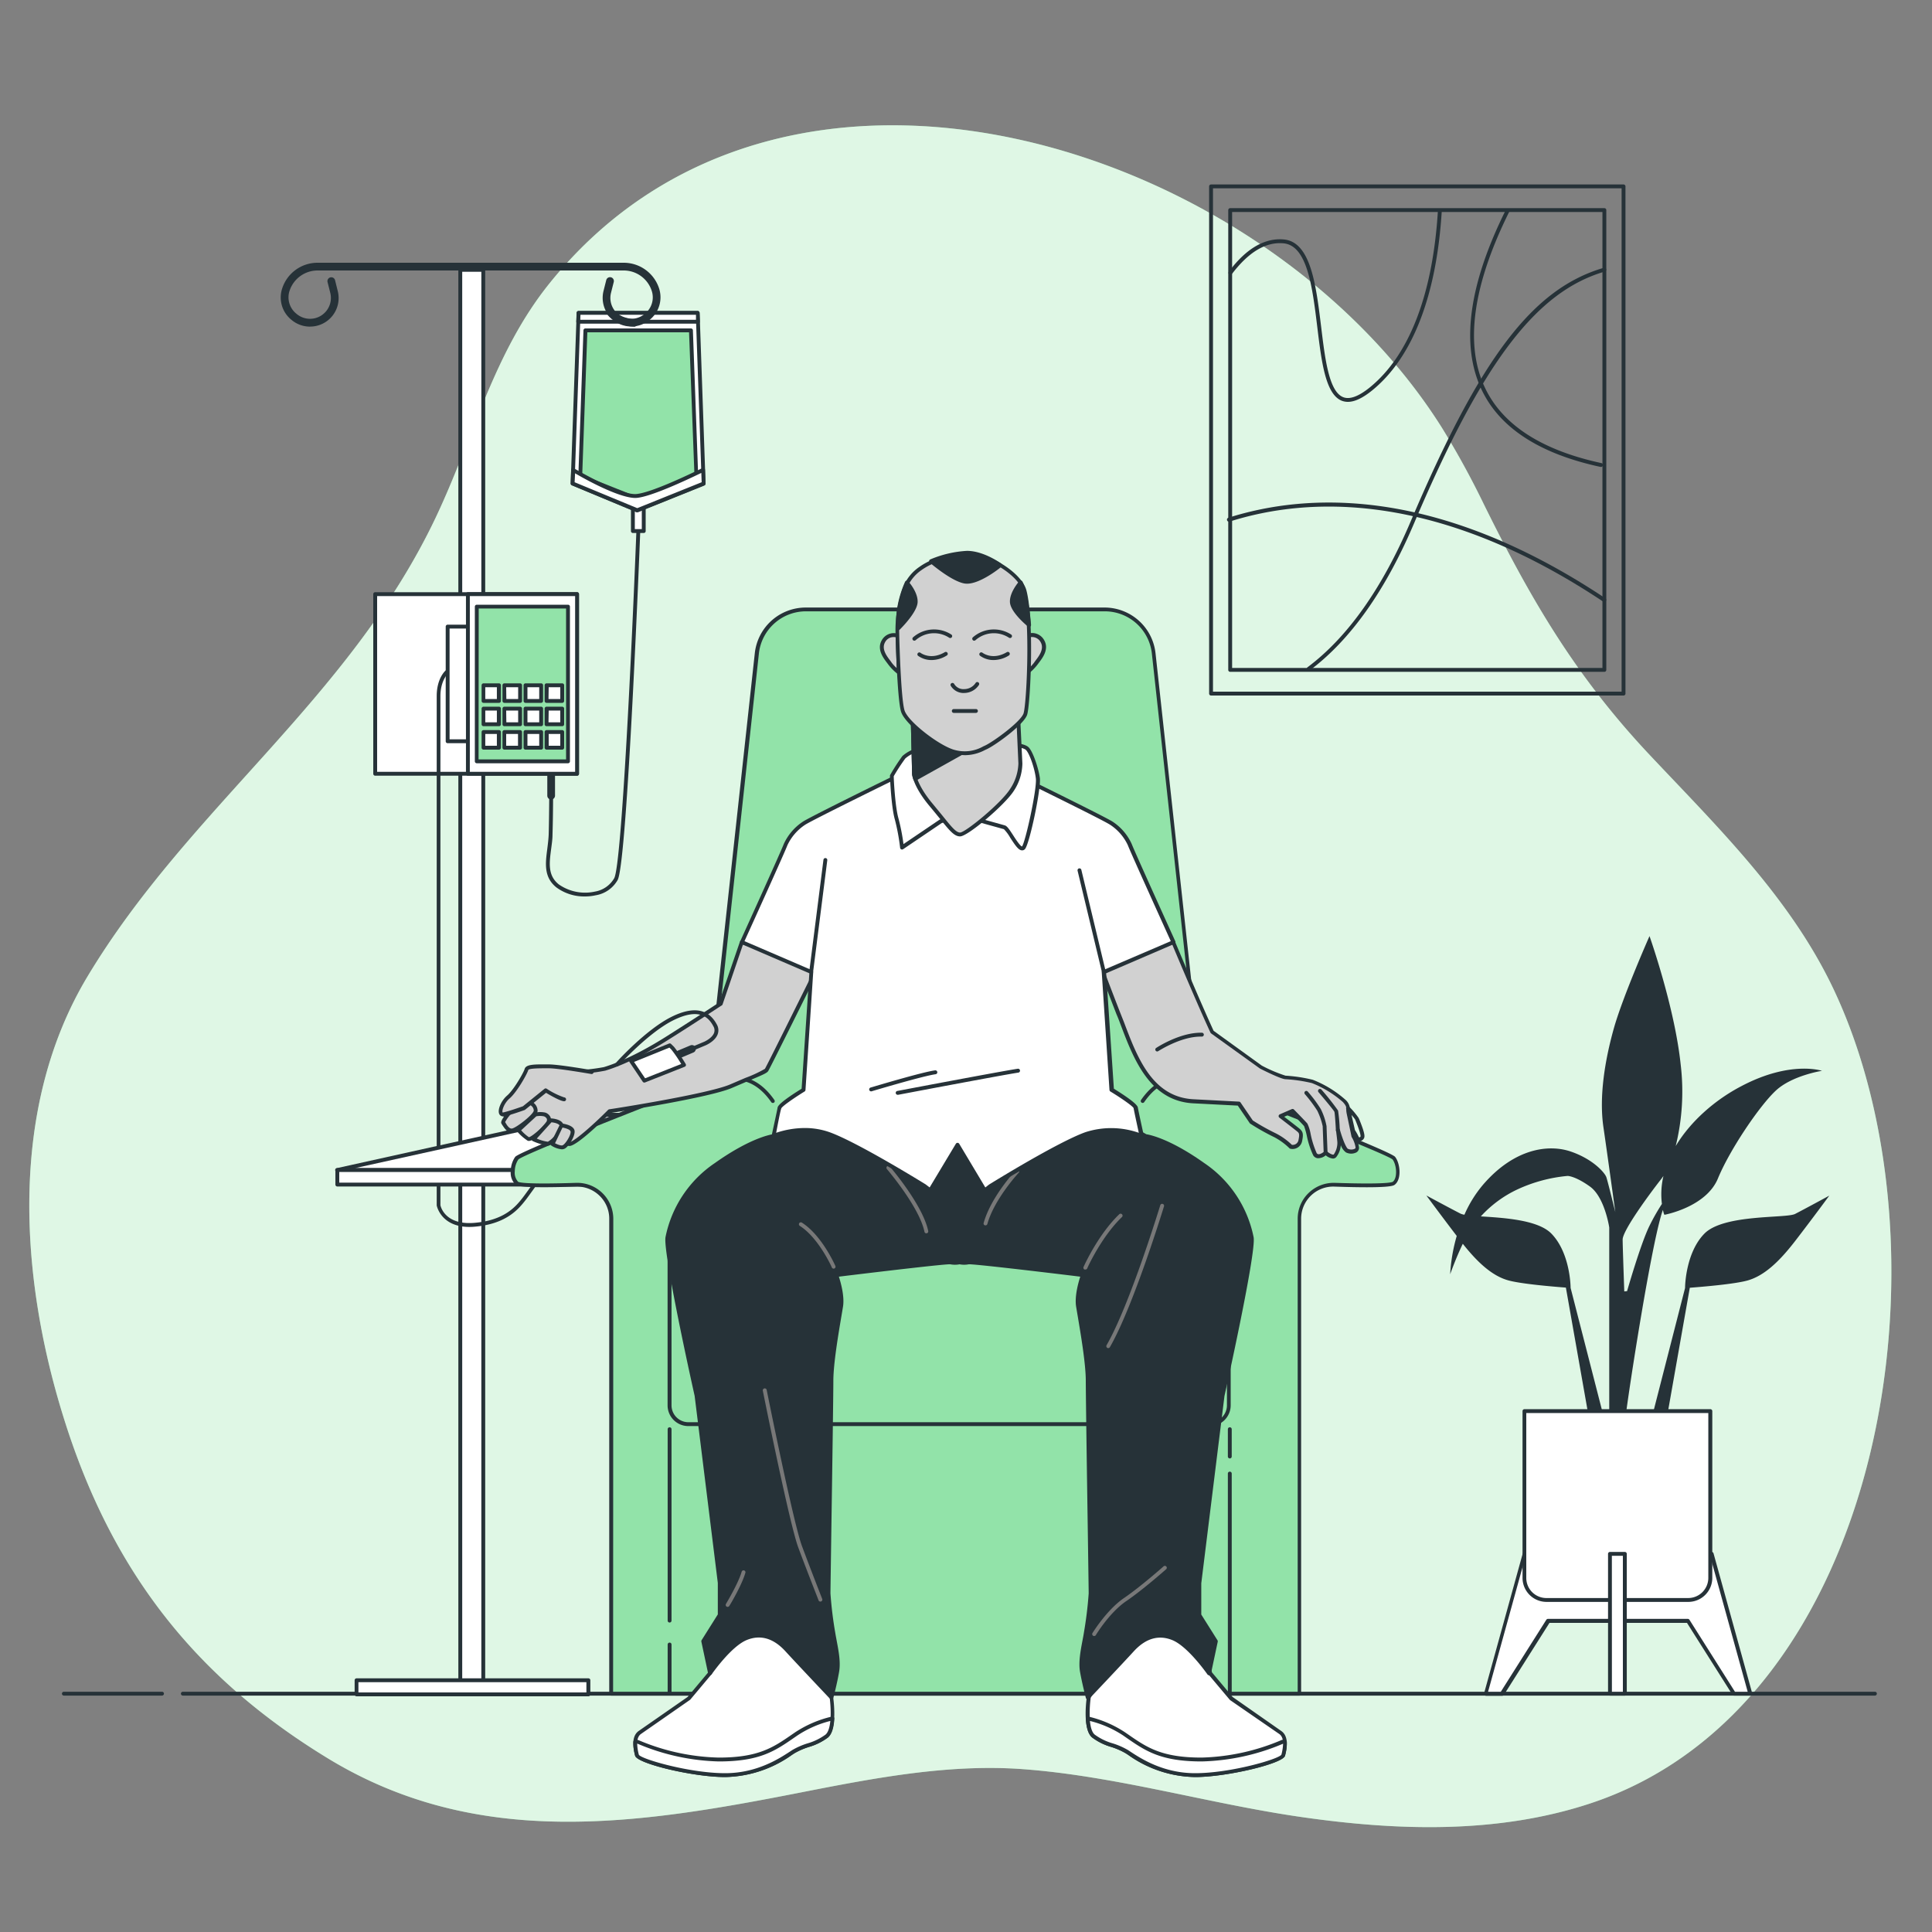 <svg xmlns="http://www.w3.org/2000/svg" viewBox="0 0 500 500"><rect x="0" y="0" width="500" height="500" fill="#808080" stroke="none"/><g id="freepik--background-simple--inject-34"><path d="M384,130.47a222.64,222.64,0,0,0-10.85-19.79C327,37.35,203.49-2.57,142.3,73.22c-14.59,18.07-19.67,39.9-29.49,60.62-22.32,47.12-64,75.29-90.19,118.92C2.34,286.58,5,329.93,16.35,366.49,28.64,406.22,50.27,434,84.87,455.07c38.79,23.64,80.27,17.08,122.2,8.85,18.86-3.7,38.3-7.48,57.57-6.07,24.14,1.77,48,8.9,71.92,12.36,24.9,3.6,50.74,4.45,74.74-3.4,76.82-25.13,95-142.9,63.43-210.37-11.18-23.88-30.14-42.3-47.74-61C408,175.27,396.35,155.52,384,130.47Z" style="fill:#92E3A9"></path><path d="M384,130.47a222.64,222.64,0,0,0-10.85-19.79C327,37.35,203.49-2.57,142.3,73.22c-14.59,18.07-19.67,39.9-29.49,60.62-22.32,47.12-64,75.29-90.19,118.92C2.34,286.58,5,329.93,16.35,366.49,28.64,406.22,50.27,434,84.87,455.07c38.79,23.64,80.27,17.08,122.2,8.85,18.86-3.7,38.3-7.48,57.57-6.07,24.14,1.77,48,8.9,71.92,12.36,24.9,3.6,50.74,4.45,74.74-3.4,76.82-25.13,95-142.9,63.43-210.37-11.18-23.88-30.14-42.3-47.74-61C408,175.27,396.35,155.52,384,130.47Z" style="fill:#fff;opacity:0.7"></path></g><g id="freepik--Floor--inject-34"><path d="M485.23,438.82H47.32a.5.5,0,0,1-.5-.5.5.5,0,0,1,.5-.5H485.23a.5.5,0,0,1,.5.5A.51.51,0,0,1,485.23,438.82Z" style="fill:#263238"></path><path d="M41.93,438.82H16.53a.51.51,0,0,1-.5-.5.5.5,0,0,1,.5-.5h25.4a.5.5,0,0,1,.5.5A.51.51,0,0,1,41.93,438.82Z" style="fill:#263238"></path></g><g id="freepik--Plant--inject-34"><path d="M473.42,309.43s-4.61,6.27-8.85,11.76-8.08,9-12.31,10.2c-3.41.95-11.79,1.64-14.94,1.88l-5.84,33.07h-3.85l8.46-33c0-.68.21-9.18,5-14.07,5-5.1,21.16-3.92,23.47-5.1S473.42,309.43,473.42,309.43Zm-43.06,3.69c-2.91,8-9.07,48.24-9.66,53.61l-4.23-.78V317.66s-1.16-7.84-5-10.59-5.77-2.74-5.77-2.74a39.24,39.24,0,0,0-13.08,3.53,30,30,0,0,0-9.38,6.94c5.86.37,14.74.88,18.23,4.43,4.8,4.89,5,13.39,5,14.07l8.47,33h-3.85l-5.84-33.07c-3.15-.24-11.54-.93-14.94-1.88-4-1.12-7.73-4.39-11.74-9.46-1.86,3.86-3.27,7.89-3.27,7.89a44.43,44.43,0,0,1,1.7-9.92c-3.93-5.14-7.86-10.47-7.86-10.47s6.54,3.53,8.85,4.7a3.94,3.94,0,0,0,1,.28,31.42,31.42,0,0,1,4.79-7.73c8.09-9.42,16.94-10.59,22.71-8.63s8.85,5.49,9.24,6.67,2.31,9,2.31,9-1.93-14.12-3.08-22,.38-17.26,2.69-25.5,9.24-23.92,9.24-23.92,6.54,18.43,8.08,33.34a59,59,0,0,1-1.3,21c3.84-6.42,10.23-12,17.08-15.55,12.7-6.67,20.78-3.92,20.78-3.92s-7.7,1.18-11.93,5.1-11.93,15.3-15,22.75-13.85,9.41-13.85,9.41C430.57,314.06,430.46,313.59,430.36,313.12Zm-.26-1.54a20.52,20.52,0,0,1,.4-7.25c-.19.28-.38.54-.56.78-3.08,3.92-10,13.34-10,15.69,0,1.25.22,7.66.42,13.42l.73-.08s3.47-12.16,5.78-16.87A54.21,54.21,0,0,1,430.1,311.58Z" style="fill:#263238"></path><polygon points="443.02 402.14 418.77 400.99 394.53 402.14 384.52 438.31 388.76 438.31 400.69 419.46 418.77 419.46 436.86 419.46 448.79 438.31 453.03 438.31 443.02 402.14" style="fill:#fff"></polygon><path d="M453,438.82h-4.24a.49.49,0,0,1-.42-.24L436.59,420H401l-11.78,18.62a.49.49,0,0,1-.42.24h-4.24a.51.51,0,0,1-.48-.64l10-36.17a.5.5,0,0,1,.46-.37l24.24-1.15L443,401.64a.49.49,0,0,1,.46.37l10,36.17a.51.51,0,0,1-.48.64Zm-4-1h3.3l-9.74-35.2-23.88-1.14-23.83,1.14-9.74,35.2h3.3l11.78-18.63a.54.54,0,0,1,.43-.23h36.17a.52.52,0,0,1,.43.23Z" style="fill:#263238"></path><path d="M394.53,365.19h48.11a0,0,0,0,1,0,0v43.18a5.7,5.7,0,0,1-5.7,5.7H400.23a5.7,5.7,0,0,1-5.7-5.7V365.19A0,0,0,0,1,394.53,365.19Z" style="fill:#fff"></path><path d="M436.94,414.57H400.23a6.21,6.21,0,0,1-6.2-6.2V365.19a.5.5,0,0,1,.5-.5h48.11a.51.51,0,0,1,.5.5v43.18A6.21,6.21,0,0,1,436.94,414.57ZM395,365.69v42.68a5.2,5.2,0,0,0,5.2,5.2h36.71a5.21,5.21,0,0,0,5.2-5.2V365.69Z" style="fill:#263238"></path><rect x="416.66" y="402.14" width="3.85" height="36.18" style="fill:#fff"></rect><path d="M420.51,438.82h-3.85a.5.5,0,0,1-.5-.5V402.14a.5.5,0,0,1,.5-.5h3.85a.5.5,0,0,1,.5.5v36.18A.51.51,0,0,1,420.51,438.82Zm-3.35-1H420V402.64h-2.85Z" style="fill:#263238"></path></g><g id="freepik--Picture--inject-34"><path d="M420.17,180H313.42a.5.5,0,0,1-.5-.5V48.24a.5.5,0,0,1,.5-.5H420.17a.5.5,0,0,1,.5.5V179.45A.5.5,0,0,1,420.17,180Zm-106.25-1H419.67V48.74H313.92Z" style="fill:#263238"></path><path d="M415.21,173.87H318.37a.5.5,0,0,1-.5-.5v-119a.5.5,0,0,1,.5-.5h96.84a.5.5,0,0,1,.5.5v119A.5.5,0,0,1,415.21,173.87Zm-96.34-1h95.84v-118H318.87Z" style="fill:#263238"></path><path d="M338.68,173.59a.5.5,0,0,1-.3-.9c10.37-7.75,19.34-20.43,26.67-37.67,18.07-42.53,31.62-60.34,50-65.71a.49.49,0,0,1,.62.34.5.5,0,0,1-.33.62c-17.83,5.2-31.67,23.47-49.37,65.14-7.4,17.41-16.48,30.22-27,38.08A.47.47,0,0,1,338.68,173.59Z" style="fill:#263238"></path><path d="M348.84,104a4.4,4.4,0,0,1-1.62-.3c-4.19-1.7-5.22-10.11-6.3-19-1.27-10.41-2.58-21.18-8.77-21.73-4.59-.41-9,2.26-13.32,7.93a.5.5,0,1,1-.8-.6c4.49-6,9.29-8.77,14.21-8.33,7,.63,8.35,11.8,9.67,22.6,1,8.23,2,16.74,5.69,18.21,1.69.68,4-.17,6.92-2.53,10.18-8.28,16.26-24,17.6-45.57a.51.51,0,0,1,.53-.47.5.5,0,0,1,.47.53c-1.36,21.82-7.57,37.83-18,46.29C352.69,103,350.61,104,348.84,104Z" style="fill:#263238"></path><path d="M415.19,155.79a.45.45,0,0,1-.27-.08c-43.23-28.77-76.45-27.15-96.71-20.72a.5.5,0,1,1-.3-1c20.47-6.49,54-8.15,97.56,20.85a.5.5,0,0,1,.14.69A.48.48,0,0,1,415.19,155.79Z" style="fill:#263238"></path><path d="M414.35,120.84h-.11c-15.66-3.36-26-10-30.74-19.86C378,89.52,380,73.87,389.64,54.46a.5.5,0,0,1,.9.44C381.08,74,379,89.38,384.4,100.54c4.6,9.52,14.71,16,30.05,19.31a.51.51,0,0,1,.39.59A.5.5,0,0,1,414.35,120.84Z" style="fill:#263238"></path></g><g id="freepik--Character--inject-34"><rect x="163.79" y="131.26" width="2.81" height="6.18" style="fill:#fff"></rect><path d="M166.6,137.94h-2.81a.5.5,0,0,1-.5-.5v-6.18a.5.5,0,0,1,.5-.5h2.81a.5.5,0,0,1,.5.5v6.18A.5.5,0,0,1,166.6,137.94Zm-2.31-1h1.81v-5.18h-1.81Z" style="fill:#263238"></path><polygon points="182.1 125.13 164.92 132.05 148.2 125.13 149.74 80.96 180.56 80.96 182.1 125.13" style="fill:#fff"></polygon><path d="M164.92,132.55a.43.43,0,0,1-.19,0L148,125.59a.5.5,0,0,1-.31-.48L149.24,81a.51.51,0,0,1,.5-.49h30.82a.51.51,0,0,1,.5.49l1.54,44.16a.51.51,0,0,1-.31.49l-17.18,6.91A.43.43,0,0,1,164.92,132.55Zm-16.21-7.75,16.21,6.71,16.67-6.71-1.51-43.34H150.22Z" style="fill:#263238"></path><polygon points="180.18 123.24 164.95 129.15 150.12 123.24 151.49 85.5 178.81 85.5 180.18 123.24" style="fill:#92E3A9"></polygon><path d="M165,129.65a.58.58,0,0,1-.19,0l-14.82-5.91a.5.5,0,0,1-.32-.49L151,85.48a.5.5,0,0,1,.5-.48h27.32a.5.5,0,0,1,.5.48l1.37,37.74a.5.5,0,0,1-.32.49l-15.23,5.91Zm-14.32-6.74L165,128.62l14.72-5.72L178.33,86H152Z" style="fill:#263238"></path><path d="M182.1,125.13,182,121.6c-3.9,1.9-13.43,6.4-17.19,6.75s-12.89-4.63-16.47-6.71l-.12,3.49,16.72,6.92Z" style="fill:#fff"></path><path d="M164.92,132.55a.43.43,0,0,1-.19,0L148,125.59a.5.5,0,0,1-.31-.48l.12-3.48a.49.49,0,0,1,.26-.42.48.48,0,0,1,.49,0c2.85,1.65,12.42,7,16.17,6.64s13.13-4.8,17-6.7a.5.5,0,0,1,.72.44l.12,3.52a.51.51,0,0,1-.31.49l-17.18,6.91A.43.43,0,0,1,164.92,132.55Zm-16.21-7.75,16.21,6.71,16.67-6.71-.09-2.41c-4.27,2.07-13,6.12-16.67,6.46s-12-4-16-6.36Z" style="fill:#263238"></path><polygon points="180.56 80.96 149.74 80.96 149.66 83.26 180.64 83.26 180.56 80.96" style="fill:#fff"></polygon><path d="M180.64,83.76h-31a.48.48,0,0,1-.36-.15.54.54,0,0,1-.14-.36l.08-2.3a.51.51,0,0,1,.5-.49h30.82a.51.51,0,0,1,.5.49l.08,2.3a.54.54,0,0,1-.14.36A.48.48,0,0,1,180.64,83.76Zm-30.46-1h29.94l0-1.3H150.22Z" style="fill:#263238"></path><path d="M164,84.53h-.05c-4.64-.25-6.59-2.92-6.67-3a1,1,0,1,1,1.62-1.17c.07.09,1.55,2,5.15,2.2a1,1,0,0,1,0,2Z" style="fill:#263238"></path><path d="M142.64,206.91h0a1,1,0,0,1-1-1c0-2.83,0-5,0-5a1,1,0,0,1,2,0s0,2.18,0,5A1,1,0,0,1,142.64,206.91Z" style="fill:#263238"></path><path d="M151.4,232a12.15,12.15,0,0,1-7.41-2.34c-3.31-2.65-2.84-6.24-2.35-10,.15-1.21.31-2.46.36-3.7.08-2.75.12-6.94.14-10a.5.5,0,1,1,1,0c0,3-.06,7.23-.15,10,0,1.29-.2,2.56-.36,3.8-.48,3.66-.89,6.83,2,9.13a11.88,11.88,0,0,0,9.35,1.85,7.11,7.11,0,0,0,5-3.5c1.91-3.83,4.57-60.27,5.71-89.58a.51.51,0,0,1,.52-.48.5.5,0,0,1,.48.52c-.14,3.46-3.33,85-5.82,90a8,8,0,0,1-5.71,4A13,13,0,0,1,151.4,232Z" style="fill:#263238"></path><rect x="119.12" y="69.84" width="5.96" height="368.47" style="fill:#fff"></rect><path d="M125.07,438.82h-5.95a.5.5,0,0,1-.5-.5V69.84a.5.5,0,0,1,.5-.5h5.95a.5.5,0,0,1,.5.5V438.32A.5.5,0,0,1,125.07,438.82Zm-5.45-1h4.95V70.34h-4.95Z" style="fill:#263238"></path><rect x="92.26" y="434.81" width="60.02" height="3.65" style="fill:#fff"></rect><path d="M152.28,439h-60a.5.5,0,0,1-.5-.5v-3.65a.5.5,0,0,1,.5-.5h60a.5.5,0,0,1,.5.5v3.65A.5.5,0,0,1,152.28,439Zm-59.52-1h59v-2.65h-59Z" style="fill:#263238"></path><path d="M80.24,84.53a7.41,7.41,0,0,1-4.62-1.6l-.16-.13A7.43,7.43,0,0,1,73,74.74,9.61,9.61,0,0,1,82.2,68h79.2a9.62,9.62,0,0,1,9.19,6.7,7.47,7.47,0,0,1-2.44,8.06l-.16.13a7.41,7.41,0,0,1-11.8-7.59l.71-2.82a1,1,0,0,1,1.21-.72,1,1,0,0,1,.73,1.21l-.71,2.81a5.4,5.4,0,0,0,8.61,5.54l.16-.13a5.41,5.41,0,0,0,1.78-5.88A7.63,7.63,0,0,0,161.4,70H82.2a7.64,7.64,0,0,0-7.28,5.31,5.43,5.43,0,0,0,1.78,5.88l.16.13a5.4,5.4,0,0,0,8.61-5.54L84.77,73a1,1,0,0,1,.72-1.21,1,1,0,0,1,1.22.72l.7,2.82a7.38,7.38,0,0,1-7.17,9.19Z" style="fill:#263238"></path><rect x="97.1" y="153.76" width="52.24" height="46.49" style="fill:#fff"></rect><path d="M149.34,200.75H97.1a.5.5,0,0,1-.5-.5V153.76a.5.5,0,0,1,.5-.5h52.24a.5.5,0,0,1,.5.5v46.49A.5.5,0,0,1,149.34,200.75Zm-51.74-1h51.24V154.26H97.6Z" style="fill:#263238"></path><rect x="115.85" y="162.16" width="28.25" height="29.68" style="fill:#fff"></rect><path d="M144.11,192.34H115.85a.5.5,0,0,1-.5-.5V162.16a.51.51,0,0,1,.5-.5h28.26a.51.51,0,0,1,.5.5v29.68A.5.5,0,0,1,144.11,192.34Zm-27.76-1h27.26V162.66H116.35Z" style="fill:#263238"></path><rect x="121.09" y="153.76" width="28.25" height="46.49" style="fill:#fff"></rect><path d="M149.34,200.75H121.09a.5.5,0,0,1-.5-.5V153.76a.5.5,0,0,1,.5-.5h28.25a.5.5,0,0,1,.5.5v46.49A.5.5,0,0,1,149.34,200.75Zm-27.75-1h27.25V154.26H121.59Z" style="fill:#263238"></path><rect x="123.39" y="156.98" width="23.65" height="40.05" style="fill:#92E3A9"></rect><path d="M147,197.53H123.39a.5.5,0,0,1-.5-.5V157a.5.5,0,0,1,.5-.5H147a.5.5,0,0,1,.5.5V197A.5.5,0,0,1,147,197.53Zm-23.15-1h22.65V157.48H123.89Z" style="fill:#263238"></path><rect x="125.09" y="177.35" width="4.05" height="4.05" style="fill:#fff"></rect><path d="M129.14,181.9h-4a.51.51,0,0,1-.5-.5v-4.05a.5.5,0,0,1,.5-.5h4a.5.5,0,0,1,.5.5v4.05A.5.5,0,0,1,129.14,181.9Zm-3.55-1h3v-3.05h-3Z" style="fill:#263238"></path><rect x="130.54" y="177.35" width="4.05" height="4.05" style="fill:#fff"></rect><path d="M134.6,181.9h-4.06a.51.51,0,0,1-.5-.5v-4.05a.5.5,0,0,1,.5-.5h4.06a.5.5,0,0,1,.5.5v4.05A.51.51,0,0,1,134.6,181.9Zm-3.56-1h3.06v-3.05H131Z" style="fill:#263238"></path><rect x="136" y="177.35" width="4.05" height="4.05" style="fill:#fff"></rect><path d="M140.05,181.9H136a.5.5,0,0,1-.5-.5v-4.05a.5.5,0,0,1,.5-.5h4.05a.5.5,0,0,1,.5.5v4.05A.51.51,0,0,1,140.05,181.9Zm-3.55-1h3.05v-3.05H136.5Z" style="fill:#263238"></path><rect x="141.45" y="177.35" width="4.05" height="4.05" style="fill:#fff"></rect><path d="M145.5,181.9h-4.05a.5.5,0,0,1-.5-.5v-4.05a.5.5,0,0,1,.5-.5h4.05a.5.5,0,0,1,.5.5v4.05A.51.51,0,0,1,145.5,181.9Zm-3.55-1H145v-3.05H142Z" style="fill:#263238"></path><rect x="125.09" y="183.39" width="4.05" height="4.05" style="fill:#fff"></rect><path d="M129.14,187.94h-4a.5.5,0,0,1-.5-.5v-4.05a.51.51,0,0,1,.5-.5h4a.5.5,0,0,1,.5.5v4.05A.5.5,0,0,1,129.14,187.94Zm-3.55-1h3v-3.05h-3Z" style="fill:#263238"></path><rect x="130.54" y="183.39" width="4.05" height="4.05" style="fill:#fff"></rect><path d="M134.6,187.94h-4.06a.5.5,0,0,1-.5-.5v-4.05a.51.51,0,0,1,.5-.5h4.06a.51.51,0,0,1,.5.5v4.05A.5.5,0,0,1,134.6,187.94Zm-3.56-1h3.06v-3.05H131Z" style="fill:#263238"></path><rect x="136" y="183.39" width="4.05" height="4.05" style="fill:#fff"></rect><path d="M140.05,187.94H136a.5.5,0,0,1-.5-.5v-4.05a.5.5,0,0,1,.5-.5h4.05a.51.51,0,0,1,.5.5v4.05A.5.5,0,0,1,140.05,187.94Zm-3.55-1h3.05v-3.05H136.5Z" style="fill:#263238"></path><rect x="141.45" y="183.39" width="4.05" height="4.05" style="fill:#fff"></rect><path d="M145.5,187.94h-4.05a.5.5,0,0,1-.5-.5v-4.05a.5.5,0,0,1,.5-.5h4.05a.51.51,0,0,1,.5.5v4.05A.5.5,0,0,1,145.5,187.94Zm-3.55-1H145v-3.05H142Z" style="fill:#263238"></path><path d="M121.47,317.53c-7.4,0-8.44-5.51-8.45-5.57V180.15c0-4.62,2.22-6.55,2.31-6.63a.5.5,0,1,1,.65.76s-2,1.77-2,5.87V311.87c0,.13,1,5.2,8.68,4.61,8-.64,10.91-4.34,12.64-6.55s22.83-32,23-32.26a.49.49,0,0,1,.69-.12.5.5,0,0,1,.12.7c-.86,1.22-21.26,30-23.06,32.29s-4.93,6.26-13.36,6.94C122.32,317.51,121.89,317.53,121.47,317.53Z" style="fill:#263238"></path><rect x="125.09" y="189.44" width="4.05" height="4.05" style="fill:#fff"></rect><path d="M129.14,194h-4a.5.5,0,0,1-.5-.5v-4.05a.5.5,0,0,1,.5-.5h4a.5.5,0,0,1,.5.5v4.05A.5.5,0,0,1,129.14,194Zm-3.55-1h3v-3.05h-3Z" style="fill:#263238"></path><rect x="130.54" y="189.44" width="4.05" height="4.05" style="fill:#fff"></rect><path d="M134.6,194h-4.06a.5.5,0,0,1-.5-.5v-4.05a.5.5,0,0,1,.5-.5h4.06a.5.5,0,0,1,.5.5v4.05A.5.5,0,0,1,134.6,194ZM131,193h3.06v-3.05H131Z" style="fill:#263238"></path><rect x="136" y="189.44" width="4.05" height="4.05" style="fill:#fff"></rect><path d="M140.05,194H136a.5.5,0,0,1-.5-.5v-4.05a.5.5,0,0,1,.5-.5h4.05a.5.5,0,0,1,.5.5v4.05A.5.5,0,0,1,140.05,194Zm-3.55-1h3.05v-3.05H136.5Z" style="fill:#263238"></path><rect x="141.45" y="189.44" width="4.05" height="4.05" style="fill:#fff"></rect><path d="M145.5,194h-4.05a.5.5,0,0,1-.5-.5v-4.05a.5.5,0,0,1,.5-.5h4.05a.5.5,0,0,1,.5.5v4.05A.5.5,0,0,1,145.5,194ZM142,193H145v-3.05H142Z" style="fill:#263238"></path><polygon points="87.3 302.81 151.94 288.53 173.74 288.53 152.19 302.81 87.3 302.81" style="fill:#fff"></polygon><path d="M152.19,303.31H87.3a.5.5,0,0,1-.11-1L151.83,288h21.91a.48.48,0,0,1,.47.35.49.49,0,0,1-.2.57l-21.54,14.28A.57.57,0,0,1,152.19,303.31Zm-60.31-1H152l20-13.28H152Z" style="fill:#263238"></path><rect x="87.3" y="302.81" width="64.89" height="3.76" style="fill:#fff"></rect><path d="M152.19,307.07H87.3a.51.51,0,0,1-.5-.5v-3.76a.5.5,0,0,1,.5-.5h64.89a.5.5,0,0,1,.5.5v3.76A.5.5,0,0,1,152.19,307.07Zm-64.39-1h63.89v-2.76H87.8Z" style="fill:#263238"></path><path d="M360.77,299.74c-1.23-1.55-50.11-20.42-50.11-20.42L298.61,169.15a12.79,12.79,0,0,0-12.71-11.39H208.6a12.79,12.79,0,0,0-12.71,11.39l-12,110.17S135,298.19,133.73,299.74s-1.55,5.26,0,6.49c.88.71,8.75.61,15.33.39a8.82,8.82,0,0,1,9.11,8.81V438.32H336.34V315.43a8.81,8.81,0,0,1,9.1-8.81c6.58.22,14.45.32,15.33-.39C362.32,305,362,301.28,360.77,299.74Z" style="fill:#92E3A9"></path><path d="M336.34,438.82H158.17a.5.5,0,0,1-.5-.5V315.43a8.22,8.22,0,0,0-2.54-6,8.32,8.32,0,0,0-6.06-2.34c-14.44.48-15.32-.23-15.65-.5a4.27,4.27,0,0,1-1.23-3.53,6.45,6.45,0,0,1,1.15-3.67c1.24-1.55,41.24-17.06,50-20.45l12-109.87a13.26,13.26,0,0,1,13.2-11.84h77.3a13.27,13.27,0,0,1,13.21,11.84l12,109.87c8.8,3.39,48.79,18.9,50,20.45h0c1.31,1.64,1.76,5.74-.07,7.2-.34.27-1.22,1-15.66.5a8.32,8.32,0,0,0-8.59,8.31V438.32A.51.51,0,0,1,336.34,438.82Zm-177.67-1H335.84V315.43a9.23,9.23,0,0,1,2.83-6.69,9.35,9.35,0,0,1,6.79-2.62c12.91.43,14.75-.11,15-.28,1.26-1,1-4.39-.07-5.78-1.39-1.27-30.59-12.81-49.91-20.27a.51.51,0,0,1-.31-.41L298.11,169.21a12.26,12.26,0,0,0-12.21-11H208.6a12.26,12.26,0,0,0-12.21,11l-12,110.17a.52.52,0,0,1-.32.41c-19.35,7.47-48.6,19-49.92,20.28a5.6,5.6,0,0,0-.92,3.05,3.44,3.44,0,0,0,.86,2.72c.25.17,2.09.71,15,.28a9.33,9.33,0,0,1,9.63,9.31Z" style="fill:#263238"></path><path d="M200,285.44a.49.49,0,0,1-.41-.22c-4.45-6.43-9.25-5.59-9.45-5.56a.49.49,0,0,1-.59-.39.51.51,0,0,1,.39-.59c.23,0,5.62-1,10.47,6a.49.49,0,0,1-.12.69A.52.52,0,0,1,200,285.44Z" style="fill:#263238"></path><path d="M295.72,285.44a.51.51,0,0,1-.28-.09.5.5,0,0,1-.13-.69c4.85-7,10.25-6,10.48-6a.51.51,0,0,1,.39.59.5.5,0,0,1-.59.39c-.21,0-5-.87-9.45,5.56A.5.5,0,0,1,295.72,285.44Z" style="fill:#263238"></path><path d="M173.29,326.36H318a0,0,0,0,1,0,0v37.34a4.87,4.87,0,0,1-4.87,4.87h-135a4.87,4.87,0,0,1-4.87-4.87V326.36A0,0,0,0,1,173.29,326.36Z" style="fill:#92E3A9"></path><path d="M313.14,369.07h-135a5.37,5.37,0,0,1-5.37-5.36V326.36a.51.51,0,0,1,.5-.5H318a.5.5,0,0,1,.5.5v37.35A5.37,5.37,0,0,1,313.14,369.07ZM173.79,326.86v36.85a4.37,4.37,0,0,0,4.37,4.36h135a4.37,4.37,0,0,0,4.37-4.36V326.86Z" style="fill:#263238"></path><path d="M173.29,438.55a.51.51,0,0,1-.5-.5V425.6a.51.51,0,0,1,.5-.5.5.5,0,0,1,.5.5v12.45A.5.5,0,0,1,173.29,438.55Z" style="fill:#263238"></path><path d="M173.29,419.91a.5.5,0,0,1-.5-.5V369.88a.51.51,0,0,1,.5-.5.5.5,0,0,1,.5.5v49.53A.5.5,0,0,1,173.29,419.91Z" style="fill:#263238"></path><path d="M318.27,438.55a.5.5,0,0,1-.5-.5V381.36a.5.5,0,0,1,1,0v56.69A.5.5,0,0,1,318.27,438.55Z" style="fill:#263238"></path><path d="M318.27,377.44a.5.5,0,0,1-.5-.5v-7.06a.5.5,0,0,1,1,0v7.06A.5.5,0,0,1,318.27,377.44Z" style="fill:#263238"></path><path d="M192,243.83l-5.49,15.95s-6.74,4.45-14,9-12.82,6.88-16.05,7.83-12.42.81-14,1.35-12.68,9.31-11.87,10.38,15,7.7,16.87,7.7,10.39-8.5,10.39-8.5,25.5-3.92,31.43-6.48,8.77-3.64,9.18-4.18,13.35-26.72,13.35-26.72Z" style="fill:#d1d1d1"></path><path d="M147.37,296.58c-1.91,0-16.27-6.57-17.27-7.9a.81.81,0,0,1-.09-.74c.67-2.14,10.65-9.9,12.21-10.42a31.7,31.7,0,0,1,5.4-.49,51.45,51.45,0,0,0,8.65-.86c2-.59,7.59-2.52,15.93-7.77,6.62-4.17,12.86-8.28,13.88-8.94l5.43-15.8a.5.5,0,0,1,.62-.31l19.75,6.38a.48.48,0,0,1,.31.28.49.49,0,0,1,0,.41c-2.16,4.38-13,26.25-13.4,26.8s-1.52,1-5.47,2.67l-3.91,1.67c-5.74,2.48-29,6.12-31.4,6.48C156.31,289.72,149.31,296.58,147.37,296.58ZM131,288.16c1.36,1.12,14.59,7.42,16.39,7.42,1,0,5.93-4.25,10-8.36a.57.57,0,0,1,.28-.14c.25,0,25.5-3.93,31.31-6.44l3.92-1.68a31.75,31.75,0,0,0,5.06-2.35c.43-.67,9.33-18.59,13.05-26.11l-18.73-6.05L187,259.94a.52.52,0,0,1-.2.26c-.07,0-6.83,4.51-14,9-8.14,5.13-13.64,7.14-16.18,7.89a49.74,49.74,0,0,1-8.88.9,36.05,36.05,0,0,0-5.14.44C140.86,279,131.57,286.6,131,288.16Zm55.51-28.38h0Z" style="fill:#263238"></path><path d="M159.71,275.93a.55.55,0,0,1-.34-.13.5.5,0,0,1,0-.71c.31-.35,7.77-8.61,14.37-11.91,5.63-2.81,9.59-2.16,11.77,1.95a3,3,0,0,1,.23,2.52c-.66,1.83-3,2.82-3.08,2.86l-3.36,1.41a.51.51,0,0,1-.66-.26.52.52,0,0,1,.27-.66l3.36-1.41s2-.87,2.53-2.28a2,2,0,0,0-.18-1.71c-1.21-2.29-3.61-4.93-10.43-1.52-6.43,3.21-14,11.6-14.08,11.68A.51.51,0,0,1,159.71,275.93Z" style="fill:#263238"></path><path d="M175.84,273.82a1,1,0,0,1-.39-1.92l3.24-1.36a1,1,0,0,1,1.31.54,1,1,0,0,1-.54,1.3l-3.23,1.37A1.07,1.07,0,0,1,175.84,273.82Z" style="fill:#263238"></path><path d="M163.33,274.59l3.43,5.08L177,275.61a43.43,43.43,0,0,0-2.92-4.32l-.76-.76Z" style="fill:#fff"></path><path d="M166.76,280.17a.52.52,0,0,1-.42-.22l-3.42-5.08a.48.48,0,0,1-.07-.42.51.51,0,0,1,.29-.32l10-4.06a.49.49,0,0,1,.54.11l.77.76a40.24,40.24,0,0,1,3,4.41.52.52,0,0,1,.05.42.51.51,0,0,1-.29.3l-10.29,4.07A.57.57,0,0,1,166.76,280.17Zm-2.67-5.34,2.86,4.23,9.35-3.7a34.38,34.38,0,0,0-2.53-3.71l-.53-.53Z" style="fill:#263238"></path><path d="M131.85,288s-1.89,2.16-1.62,2.56,1.08,2.16,2.3,2,6.11-3.86,6.11-5.18a2.39,2.39,0,0,0-2.55-2.17A10.05,10.05,0,0,0,131.85,288Z" style="fill:#d1d1d1"></path><path d="M132.39,293.08c-1.26,0-2-1.37-2.45-2l-.12-.22c-.16-.23-.48-.72,1.63-3.14a10.29,10.29,0,0,1,4.55-2.95,2.71,2.71,0,0,1,2.13.67,2.63,2.63,0,0,1,1,2c0,1.73-5.23,5.53-6.56,5.67Zm-1.67-2.69.09.14c.28.49.92,1.62,1.66,1.54,1.07-.12,5.67-3.71,5.67-4.68a1.65,1.65,0,0,0-.65-1.22,1.78,1.78,0,0,0-1.31-.46,9.74,9.74,0,0,0-3.9,2.54l-.05.06A10.79,10.79,0,0,0,130.72,290.39Zm1.13-2.41h0Z" style="fill:#263238"></path><path d="M134.2,292.49a13,13,0,0,0,2.55,2.26c.85.38,4.34-2.83,5.1-4.06a1.44,1.44,0,0,0-.85-2.26,6.3,6.3,0,0,0-2.36,0Z" style="fill:#d1d1d1"></path><path d="M136.87,295.27a.79.79,0,0,1-.32-.06,13,13,0,0,1-2.72-2.39.49.49,0,0,1,0-.7l4.43-4.06a.49.49,0,0,1,.25-.12,6.28,6.28,0,0,1,2.62,0,2.22,2.22,0,0,1,1.38,1.29,2,2,0,0,1-.28,1.71C141.68,291.93,138.41,295.27,136.87,295.27Zm-2-2.75a10.48,10.48,0,0,0,2,1.78c.59,0,3.69-2.6,4.47-3.87a1,1,0,0,0,.19-.86,1.29,1.29,0,0,0-.79-.67,5.1,5.1,0,0,0-1.95,0Z" style="fill:#263238"></path><path d="M138.07,294.85s2.83,1.22,3.78,1.13,3.77-3.49,3.49-4.72-2.83-1.32-2.83-1.32Z" style="fill:#d1d1d1"></path><path d="M141.75,296.48a14.58,14.58,0,0,1-3.88-1.17.56.56,0,0,1-.29-.36.51.51,0,0,1,.12-.44l4.44-4.91a.51.51,0,0,1,.39-.16c.3,0,2.94.15,3.3,1.71.19.81-.49,2-1.09,2.82s-2,2.42-2.84,2.51Zm-2.83-1.82a10.3,10.3,0,0,0,2.88.82,6.91,6.91,0,0,0,2.29-2.33c.69-1,.81-1.6.76-1.78-.12-.53-1.27-.84-2.13-.92Z" style="fill:#263238"></path><path d="M143,296.07s2,1.23,2.93.76,2.64-3.21,2.26-4.25-2.83-1.32-2.83-1.32Z" style="fill:#d1d1d1"></path><path d="M145.38,297.44a6.06,6.06,0,0,1-2.66-.94.51.51,0,0,1-.19-.65l2.36-4.81a.52.52,0,0,1,.51-.28c.46.06,2.78.39,3.24,1.65s-1.37,4.3-2.51,4.87A1.68,1.68,0,0,1,145.38,297.44Zm-1.74-1.57c.71.37,1.65.71,2,.51.8-.4,2.29-2.89,2-3.63-.16-.44-1.23-.79-2.07-.94Z" style="fill:#263238"></path><path d="M153.17,277.46S144.67,276,142.1,276s-5.53-.13-5.8.81-2.83,5.53-4.72,7.15-2.83,4.86-1.08,4.45,5.13-1.61,5.13-1.61l5.67-4.59s3.77,2.29,4.72,2.29" style="fill:#d1d1d1"></path><path d="M130.22,288.92a1.05,1.05,0,0,1-1-.59c-.54-1.07.46-3.44,2-4.78,1.77-1.51,4.31-6,4.56-6.91.33-1.14,2.28-1.2,5.43-1.17h.85c2.58,0,10.81,1.43,11.15,1.49a.5.5,0,0,1,.41.58.51.51,0,0,1-.58.41c-.08,0-8.48-1.48-11-1.48h-.86c-1.39,0-4.29,0-4.46.45-.29,1-2.9,5.7-4.87,7.39-1.37,1.18-2,3.09-1.79,3.57,0,.06.16,0,.27,0,1.56-.36,4.47-1.39,5-1.58l5.6-4.53a.5.5,0,0,1,.57,0A19.74,19.74,0,0,0,146,284a.51.51,0,0,1,.5.5.5.5,0,0,1-.5.5c-.92,0-3.53-1.49-4.68-2.18l-5.4,4.36a.42.42,0,0,1-.14.09c-.14.05-3.42,1.23-5.19,1.63A1.39,1.39,0,0,1,130.22,288.92Z" style="fill:#263238"></path><path d="M350.23,294.09s-1-4.8-1.25-6,.33-1.59-1.1-3.18a28,28,0,0,0-8.21-5,40,40,0,0,0-7-1c-1.07,0-6.41-2.7-6.41-2.7l-12.57-9c-3.64-7.83-10.09-23.27-10.09-23.27l-19.55,4.43q2.63,7.05,5.36,14.08c3.6,9.26,7.3,22.08,19.4,22.7l11.75.61,3.23,4.74a61.17,61.17,0,0,0,6.14,3.46c1.47.52,4.06,2.95,4.06,2.95a2.07,2.07,0,0,0,2.4-1.52c.39-1.83.25-2.21-.65-2.93s-4.45-3.45-4.45-3.45l3.1-1.36s3.06,3.12,3.45,3.61,1.45,6.24,2.37,7.6,2.82-.4,2.82-.4,1.62,1.52,2.42.8,1.11-2.74,1.09-3.37-.35-3.26-.35-3.26,1.34,4.81,2.36,5.28,2.65.29,2.68-.78A7.94,7.94,0,0,0,350.23,294.09Z" style="fill:#d1d1d1"></path><path d="M345,299.84a3.46,3.46,0,0,1-1.9-.84,3.17,3.17,0,0,1-2.08.75,1.59,1.59,0,0,1-1.15-.72,22.31,22.31,0,0,1-1.69-5.21,20.71,20.71,0,0,0-.68-2.38c-.27-.34-2.18-2.31-3.15-3.3l-2,.88c1.08.82,3.13,2.41,3.79,2.94,1.1.88,1.24,1.46.83,3.42a2.51,2.51,0,0,1-3,1.92.5.5,0,0,1-.26-.13,17,17,0,0,0-3.89-2.85,58.09,58.09,0,0,1-6.24-3.51.4.4,0,0,1-.15-.14l-3.09-4.54-11.49-.59c-11.37-.58-15.54-11.63-18.89-20.51-.32-.86-.64-1.7-1-2.51-1.83-4.72-3.64-9.46-5.36-14.09a.5.5,0,0,1,.36-.66l19.55-4.43a.49.49,0,0,1,.57.29c.06.16,6.42,15.37,10,23.14l12.46,9a37.57,37.57,0,0,0,6.14,2.61,39.89,39.89,0,0,1,7.08,1.07,28.24,28.24,0,0,1,8.44,5.17,3.39,3.39,0,0,1,1.17,2.65,4.15,4.15,0,0,0,.05.76c.21,1.09,1.11,5.29,1.24,5.91a7.78,7.78,0,0,1,1.06,3.13,1.39,1.39,0,0,1-.69,1.17,3,3,0,0,1-2.7,0,3.94,3.94,0,0,1-1.33-1.88,5.56,5.56,0,0,1-1.23,3.15A1.22,1.22,0,0,1,345,299.84Zm-1.9-2a.51.51,0,0,1,.35.13c.53.5,1.46,1,1.73.8a5.33,5.33,0,0,0,.93-3c0-.48-.24-2.31-.35-3.21a.5.5,0,0,1,1-.2c.69,2.48,1.65,4.75,2.09,4.95a2.09,2.09,0,0,0,1.75,0,.38.38,0,0,0,.22-.35,7.3,7.3,0,0,0-1-2.68.34.34,0,0,1-.05-.14c-.05-.19-1-4.82-1.26-6a4.87,4.87,0,0,1-.07-.95c0-.59,0-1-.92-2a27.46,27.46,0,0,0-8-4.89,39.06,39.06,0,0,0-6.82-1c-1.12,0-5.72-2.3-6.62-2.76l-12.64-9.09a.49.49,0,0,1-.16-.19c-3.29-7.06-8.91-20.46-9.94-22.9l-18.58,4.21c1.66,4.46,3.39,9,5.16,13.54l1,2.52c3.41,9.05,7.29,19.32,18,19.86l11.74.61a.51.51,0,0,1,.39.22l3.17,4.65a57.45,57.45,0,0,0,6,3.36,17.18,17.18,0,0,1,4.11,2.94,1.49,1.49,0,0,0,1.7-1.14c.36-1.76.2-1.89-.49-2.44-.9-.73-4.44-3.45-4.44-3.45a.49.49,0,0,1-.19-.45.5.5,0,0,1,.3-.4l3.1-1.35a.51.51,0,0,1,.56.1c.31.32,3.08,3.15,3.48,3.64a10.45,10.45,0,0,1,.85,2.74,23.73,23.73,0,0,0,1.55,4.9.61.61,0,0,0,.44.29c.56.07,1.38-.56,1.62-.78A.5.5,0,0,1,343.07,297.85Z" style="fill:#263238"></path><path d="M342.57,298.37s-.25-6.55-.26-6.91a17.84,17.84,0,0,0-1.39-4,36,36,0,0,0-3.22-4.3.51.51,0,0,1,.05-.71.49.49,0,0,1,.7.05,34.9,34.9,0,0,1,3.36,4.5,16.82,16.82,0,0,1,1.5,4.46c0,.35.26,6.9.26,6.9Z" style="fill:#263238"></path><path d="M346.23,293a.49.49,0,0,1-.5-.47c-.11-2.1-.28-4.46-.39-4.79s-2.23-2.87-4.12-5.1A.5.5,0,1,1,342,282a64.85,64.85,0,0,1,4.29,5.41,42.61,42.61,0,0,1,.44,5.08.49.49,0,0,1-.47.52Z" style="fill:#263238"></path><path d="M351.81,295.34h-.05a1.14,1.14,0,0,1-1-.72,13.26,13.26,0,0,0-1-1.68.46.46,0,0,1-.07-.16l-1.31-5.85a.5.5,0,0,1,.25-.55.52.52,0,0,1,.6.1,20,20,0,0,1,2.42,2.9c0,.06.07.17.14.33,1.17,2.9,1.51,4.2,1.24,4.8A1.37,1.37,0,0,1,351.81,295.34Zm-1.15-2.87a13.29,13.29,0,0,1,1,1.8.12.12,0,0,0,.13.07.37.37,0,0,0,.33-.25c0-.16,0-.89-1.26-4l-.15-.37a10.66,10.66,0,0,0-.94-1.16Z" style="fill:#263238"></path><path d="M299.49,272.12a.5.5,0,0,1-.28-.91c.26-.17,6.26-4.09,11.86-3.94a.5.5,0,0,1,.48.51.51.51,0,0,1-.51.49h-.32c-5.22,0-10.89,3.74-11,3.78A.48.48,0,0,1,299.49,272.12Z" style="fill:#263238"></path><path d="M183.77,433l-5.49,6.55-12.69,8.82c-1.84,1.29-1.1,4.42-.73,5.89s13.79,5.14,22.79,5.14,15.08-4.41,17.65-6.06,6.25-2,8.64-4,1.23-10,1.23-10-5.82-11.32-12.44-16.84-9.75-3.12-14,.19S183.77,433,183.77,433Z" style="fill:#fff"></path><path d="M187.65,459.9c-8.18,0-22.76-3.46-23.28-5.52-.36-1.47-1.22-4.9.94-6.42l12.63-8.78,5.35-6.38c.14-1.1,1.11-7.39,5.16-10.56,4.27-3.34,7.64-6,14.6-.17,6.62,5.51,12.33,16.52,12.57,17a.88.88,0,0,1,0,.15c.12.85,1.12,8.33-1.4,10.46a15.31,15.31,0,0,1-4.94,2.44,18.48,18.48,0,0,0-3.76,1.65l-.57.37A30.68,30.68,0,0,1,187.65,459.9Zm8.1-40.25c-2.37,0-4.3,1.51-6.69,3.38-4,3.14-4.79,10-4.79,10a.47.47,0,0,1-.12.27l-5.49,6.54-.1.09-12.68,8.82c-1.6,1.12-.83,4.2-.54,5.36.68,1.13,13.18,4.76,22.31,4.76,8.24,0,14-3.78,16.8-5.6l.58-.38a18.63,18.63,0,0,1,4-1.75,14.74,14.74,0,0,0,4.62-2.26c1.76-1.49,1.38-7.26,1.07-9.47-.52-1-6.09-11.45-12.28-16.6C199.65,420.54,197.57,419.65,195.75,419.65Zm-12,13.35h0Z" style="fill:#263238"></path><path d="M205.3,453.34c2.58-1.66,6.25-2,8.64-4,1-.83,1.37-2.68,1.47-4.56a28.69,28.69,0,0,0-9.37,4c-5.33,3.68-9,6.62-20,6.62a56.3,56.3,0,0,1-21-4.6l-.63,0a11.53,11.53,0,0,0,.45,3.46c.36,1.47,13.79,5.14,22.79,5.14S202.73,455,205.3,453.34Z" style="fill:#fff"></path><path d="M187.65,459.9c-8.18,0-22.76-3.46-23.28-5.52a12.43,12.43,0,0,1-.46-3.61.51.51,0,0,1,.47-.47l.63,0a.52.52,0,0,1,.24.05A56.17,56.17,0,0,0,186,454.86c10.34,0,14.15-2.65,19-6l.77-.53a29.24,29.24,0,0,1,9.55-4.09.49.49,0,0,1,.43.11.47.47,0,0,1,.18.41c-.14,2.46-.69,4.11-1.64,4.91a15.31,15.31,0,0,1-4.94,2.44,18.48,18.48,0,0,0-3.76,1.65l-.57.37A30.68,30.68,0,0,1,187.65,459.9Zm-22.75-8.63a12.31,12.31,0,0,0,.44,2.87c.68,1.13,13.18,4.76,22.31,4.76,8.24,0,14-3.78,16.8-5.6l.58-.38h0a18.63,18.63,0,0,1,4-1.75,14.74,14.74,0,0,0,4.62-2.26c.64-.54,1.07-1.76,1.24-3.53a27.65,27.65,0,0,0-8.54,3.77l-.77.53c-5,3.45-8.9,6.18-19.55,6.18A57.2,57.2,0,0,1,165,451.27Z" style="fill:#263238"></path><path d="M313.16,433l5.49,6.55,12.69,8.82c1.83,1.29,1.1,4.42.73,5.89s-13.79,5.14-22.8,5.14-15.07-4.41-17.64-6.06-6.26-2-8.65-4-1.23-10-1.23-10,5.83-11.32,12.45-16.84,9.74-3.12,14,.19S313.16,433,313.16,433Z" style="fill:#fff"></path><path d="M309.27,459.9a30.64,30.64,0,0,1-17.34-5.77l-.58-.37a18.38,18.38,0,0,0-3.75-1.65,15.21,15.21,0,0,1-4.94-2.44c-2.53-2.13-1.52-9.61-1.4-10.46a.44.44,0,0,1,.05-.15c.24-.47,5.95-11.48,12.57-17,7-5.81,10.33-3.17,14.6.17,4,3.17,5,9.46,5.16,10.56l5.35,6.38L331.62,448c2.16,1.52,1.3,5,.94,6.42C332,456.44,317.46,459.9,309.27,459.9Zm-27-20.46c-.31,2.21-.69,8,1.07,9.47a14.74,14.74,0,0,0,4.62,2.26,18.63,18.63,0,0,1,4,1.75l.58.38c2.77,1.82,8.55,5.6,16.79,5.6,9.14,0,21.64-3.63,22.33-4.8.28-1.12,1-4.2-.55-5.32L318.37,440l-.1-.09-5.5-6.54a.54.54,0,0,1-.11-.27c0-.07-.79-6.89-4.8-10-4.21-3.3-7-5.48-13.34-.19C288.33,428,282.75,438.46,282.24,439.44Z" style="fill:#263238"></path><path d="M291.63,453.34c-2.58-1.66-6.26-2-8.65-4-1-.83-1.36-2.68-1.47-4.56a28.73,28.73,0,0,1,9.38,4c5.33,3.68,9,6.62,20,6.62a56.3,56.3,0,0,0,21-4.6l.62,0a11.56,11.56,0,0,1-.44,3.46c-.37,1.47-13.79,5.14-22.8,5.14S294.2,455,291.63,453.34Z" style="fill:#fff"></path><path d="M309.27,459.9a30.64,30.64,0,0,1-17.34-5.77l-.58-.37a18.38,18.38,0,0,0-3.75-1.65,15.21,15.21,0,0,1-4.94-2.44c-1-.8-1.5-2.46-1.65-4.91a.52.52,0,0,1,.18-.41.54.54,0,0,1,.44-.11,29.11,29.11,0,0,1,9.54,4.09l.77.53c4.84,3.35,8.65,6,19,6a56.24,56.24,0,0,0,20.75-4.55.47.47,0,0,1,.24-.05l.63,0a.5.5,0,0,1,.46.47,12.14,12.14,0,0,1-.45,3.61C332,456.44,317.46,459.9,309.27,459.9Zm-27.2-14.52c.17,1.77.59,3,1.24,3.53a14.74,14.74,0,0,0,4.62,2.26,18.63,18.63,0,0,1,4,1.75h0l.58.38c2.77,1.82,8.55,5.6,16.79,5.6,9.14,0,21.64-3.63,22.33-4.8a12.73,12.73,0,0,0,.43-2.83h0a57.2,57.2,0,0,1-21.05,4.59c-10.65,0-14.58-2.73-19.56-6.18l-.76-.53A27.65,27.65,0,0,0,282.07,445.38Z" style="fill:#263238"></path><path d="M316.42,361.15S324.71,324,324,320.2s-3-12.06-12.57-18.84-14.9-7.39-14.9-7.39c-10.13-6.39-48.15-4.17-48.15-4.17s-38-2.22-48.16,4.17c0,0-5.36.61-14.9,7.39s-11.81,15.07-12.56,18.84,7.53,40.95,7.53,40.95l6,48.49v8.29L182,424.71l1.76,8.29s5-7.28,9.3-9,7.78,0,10.55,3,11.55,12.31,11.55,12.31,1-3.77,1.51-6.79-.5-6.78-1-9.8a100.43,100.43,0,0,1-1.26-10.3c0-1.75.75-49.49.75-55s2-16.07,2.52-19.34-1.26-8-1.26-8,28.64-3.52,29.64-3.27a5.93,5.93,0,0,0,2.27,0,5.87,5.87,0,0,0,2.26,0c1-.25,29.64,3.27,29.64,3.27s-1.76,4.77-1.25,8,2.51,13.82,2.51,19.34.75,53.27.75,55A102.93,102.93,0,0,1,281,422.7c-.51,3-1.51,6.79-1,9.8s1.51,6.79,1.51,6.79,8.79-9.3,11.55-12.31,6.29-4.78,10.56-3,9.29,9,9.29,9l1.76-8.29-4.27-6.78v-8.29Z" style="fill:#263238"></path><path d="M281.5,439.79l-.12,0a.47.47,0,0,1-.36-.36s-1-3.82-1.52-6.83c-.41-2.47.15-5.41.64-8,.13-.68.26-1.33.36-2a102.37,102.37,0,0,0,1.25-10.22c0-.63-.1-7.28-.22-15.69-.23-15.11-.53-35.79-.53-39.33,0-4.43-1.31-12.11-2.08-16.7-.18-1.06-.33-1.94-.43-2.56-.41-2.7.62-6.29,1.08-7.7-11.27-1.38-27.85-3.32-28.88-3.2a6.08,6.08,0,0,1-2.35,0,6.28,6.28,0,0,1-2.39,0c-1-.13-17.57,1.82-28.85,3.2.46,1.41,1.49,5,1.08,7.7-.1.62-.25,1.5-.43,2.57-.77,4.58-2.08,12.26-2.08,16.69,0,3.54-.3,24.22-.53,39.33-.12,8.41-.22,15.06-.22,15.69a102.37,102.37,0,0,0,1.25,10.22c.1.63.23,1.28.36,2,.49,2.59,1.06,5.53.64,8-.5,3-1.5,6.8-1.51,6.83a.5.5,0,0,1-.36.36.49.49,0,0,1-.49-.14c-.09-.09-8.83-9.33-11.56-12.32-3.09-3.37-6.46-4.34-10-2.89-4.09,1.68-9,8.8-9.08,8.87a.5.5,0,0,1-.51.21.52.52,0,0,1-.39-.39l-1.76-8.29a.53.53,0,0,1,.07-.37l4.19-6.66v-8.15l-6-48.43c-.34-1.47-8.3-37.28-7.53-41.1A30.26,30.26,0,0,1,185,301c8.89-6.31,14.16-7.33,15-7.46,10.27-6.33,46.8-4.28,48.35-4.19,1.5-.09,38-2.15,48.31,4.19.86.13,6.12,1.15,15,7.46a30.31,30.31,0,0,1,12.77,19.16c.76,3.81-7.13,39.3-7.54,41.13l-6,48.46v8.09l4.19,6.66a.48.48,0,0,1,.07.37l-1.76,8.29a.5.5,0,0,1-.39.39.51.51,0,0,1-.51-.21c-.05-.07-5-7.19-9.07-8.87-3.54-1.45-6.91-.48-10,2.89-2.73,3-11.47,12.23-11.56,12.32A.5.5,0,0,1,281.5,439.79ZM250.74,326.23c2.7,0,23.12,2.48,29.56,3.27a.52.52,0,0,1,.37.24.5.5,0,0,1,0,.43c0,.05-1.71,4.7-1.23,7.79.09.62.24,1.5.42,2.55.79,4.62,2.1,12.35,2.1,16.87,0,3.54.3,24.21.53,39.31.12,8.42.22,15.08.22,15.71a101.72,101.72,0,0,1-1.26,10.39q-.17.94-.36,2c-.48,2.51-1,5.35-.65,7.65.35,2.09.95,4.58,1.28,5.86,2.05-2.17,8.62-9.13,10.93-11.64,3.4-3.72,7.14-4.78,11.11-3.14,3.47,1.43,7.32,6.25,8.85,8.3l1.48-7L310,418.2a.5.5,0,0,1-.08-.27v-8.29l6-48.55a.43.43,0,0,0,0,0c2.3-10.31,8.14-37.73,7.53-40.74a29.27,29.27,0,0,0-12.36-18.53c-9.29-6.61-14.61-7.3-14.67-7.31a.48.48,0,0,1-.2-.07c-9.88-6.23-47.49-4.11-47.87-4.09s-38-2.14-47.91,4.09a.58.58,0,0,1-.21.07c-.06,0-5.38.7-14.67,7.31a29.25,29.25,0,0,0-12.36,18.53c-.61,3,5.23,30.43,7.53,40.74l6,48.54v8.35a.5.5,0,0,1-.07.27l-4.17,6.61,1.48,7c1.53-2.05,5.38-6.87,8.86-8.3,4-1.64,7.7-.58,11.11,3.14,2.3,2.51,8.87,9.47,10.92,11.64.33-1.28.93-3.77,1.28-5.86.38-2.3-.16-5.14-.64-7.66-.14-.68-.26-1.34-.37-2-.52-3.17-1.26-8.65-1.26-10.39,0-.63.1-7.29.22-15.71.23-15.1.53-35.77.53-39.31,0-4.51,1.31-12.24,2.1-16.86.18-1.06.33-1.94.42-2.56.48-3.1-1.21-7.74-1.23-7.79a.5.5,0,0,1,0-.43.52.52,0,0,1,.37-.24c6.74-.82,28.82-3.49,29.83-3.25a5.43,5.43,0,0,0,2,0h.19a5.43,5.43,0,0,0,2,0Zm60.15,91.7h0Z" style="fill:#263238"></path><path d="M215.74,328.32a.49.49,0,0,1-.46-.3c0-.07-3.43-7.67-8.27-10.75a.5.5,0,1,1,.54-.84c5.1,3.24,8.5,10.87,8.64,11.19a.49.49,0,0,1-.25.66A.51.51,0,0,1,215.74,328.32Z" style="fill:#787878"></path><path d="M212.31,414.49a.51.51,0,0,1-.47-.32c0-.07-3-7.62-5.26-13.72s-8.88-39.13-9.16-40.53a.5.5,0,0,1,1-.2c.07.34,6.87,34.32,9.12,40.38s5.22,13.63,5.25,13.7a.5.5,0,0,1-.28.65A.39.39,0,0,1,212.31,414.49Z" style="fill:#787878"></path><path d="M188.31,415.86a.48.48,0,0,1-.26-.07.51.51,0,0,1-.17-.69c0-.05,3.18-5.24,4.06-8.34a.51.51,0,0,1,.62-.34.49.49,0,0,1,.34.62c-.92,3.23-4,8.36-4.16,8.58A.52.52,0,0,1,188.31,415.86Z" style="fill:#787878"></path><path d="M283.16,423.4a.48.48,0,0,1-.26-.07.51.51,0,0,1-.17-.69c.16-.25,3.77-6.07,8.15-9.06s10.17-8.14,10.23-8.19a.5.5,0,0,1,.71,0,.5.5,0,0,1,0,.7c-.06.06-6,5.32-10.34,8.27s-7.82,8.7-7.85,8.76A.5.5,0,0,1,283.16,423.4Z" style="fill:#787878"></path><path d="M286.82,348.89a.54.54,0,0,1-.25-.06.52.52,0,0,1-.19-.69c6.08-10.57,13.82-36,13.9-36.23a.5.5,0,0,1,.62-.34.5.5,0,0,1,.34.63c-.08.25-7.86,25.77-14,36.44A.5.5,0,0,1,286.82,348.89Z" style="fill:#787878"></path><path d="M280.88,328.55a.52.52,0,0,1-.21,0,.51.51,0,0,1-.25-.66c.15-.34,3.76-8.38,9.25-13.65a.5.5,0,0,1,.69.73c-5.35,5.13-9,13.24-9,13.32A.49.49,0,0,1,280.88,328.55Z" style="fill:#787878"></path><path d="M239.73,319.18a.48.48,0,0,1-.48-.4c-1.33-6.42-9.64-16.13-9.72-16.23a.51.51,0,0,1,.05-.71.52.52,0,0,1,.71.06c.34.4,8.55,10,9.93,16.68a.49.49,0,0,1-.38.59Z" style="fill:#787878"></path><path d="M255.05,317.12a.27.27,0,0,1-.13,0,.49.49,0,0,1-.35-.61c1.84-6.67,8.08-13.41,8.34-13.69a.5.5,0,1,1,.73.68c-.06.07-6.34,6.85-8.11,13.27A.49.49,0,0,1,255.05,317.12Z" style="fill:#787878"></path><path d="M287.7,282.05l-2-30.49,17.95-7.73S293,220.3,292.34,218.6a13.27,13.27,0,0,0-4.8-5.57c-2.16-1.39-24.91-12.53-24.91-12.53l-14.82-.7-14.82.7S210.24,211.64,208.07,213a13.34,13.34,0,0,0-4.8,5.57c-.61,1.7-11.29,25.23-11.29,25.23l18,7.73-2,30.49s-6,3.71-6.19,4.64-1.55,7.28-1.55,7.28,7.12-3.1,14.39-.47S239.33,307,239.33,307l1.39,1.08,7.09-11.81,7.08,11.81,1.39-1.08S273.77,296.13,281,293.5s14.4.47,14.4.47-1.4-6.35-1.55-7.28S287.7,282.05,287.7,282.05Z" style="fill:#fff"></path><path d="M240.72,308.55a.48.48,0,0,1-.3-.11l-1.4-1.08c-.13-.08-17.48-10.8-24.62-13.39s-14,.42-14,.45a.49.49,0,0,1-.52-.07.51.51,0,0,1-.17-.49c0-.07,1.39-6.34,1.54-7.25s3.41-3.12,6.21-4.85l2-29.88-17.63-7.59a.57.57,0,0,1-.27-.28.52.52,0,0,1,0-.39c.11-.24,10.68-23.52,11.28-25.19a13.78,13.78,0,0,1,5-5.82c2.17-1.39,24-12.11,25-12.56A.45.45,0,0,1,233,200l14.82-.7,14.87.7a.46.46,0,0,1,.2.05c.93.45,22.8,11.17,25,12.56a13.64,13.64,0,0,1,5,5.82c.61,1.67,11.18,24.95,11.28,25.19a.53.53,0,0,1,0,.39.57.57,0,0,1-.27.28l-17.63,7.59,2,29.88c2.8,1.73,6.05,3.92,6.2,4.85s1.53,7.18,1.54,7.25a.47.47,0,0,1-.17.49.47.47,0,0,1-.51.07c-.07,0-7-3-14-.45s-24.49,13.31-24.66,13.42l-1.35,1.05a.48.48,0,0,1-.4.1.54.54,0,0,1-.34-.23l-6.65-11.1-6.66,11.1a.49.49,0,0,1-.33.23Zm-32.46-16.62a19.1,19.1,0,0,1,6.48,1.1c7.24,2.62,24.14,13.07,24.85,13.51l1,.77L247.38,296a.51.51,0,0,1,.86,0L255,307.31l.95-.74c.76-.47,17.66-10.92,24.89-13.54a21.62,21.62,0,0,1,13.88.14c-.39-1.79-1.23-5.67-1.35-6.4-.23-.52-3.28-2.64-6-4.29a.52.52,0,0,1-.24-.4l-2-30.48a.51.51,0,0,1,.3-.5L303,243.57c-1.54-3.4-10.52-23.21-11.1-24.8a12.75,12.75,0,0,0-4.6-5.32c-2-1.32-23.18-11.68-24.77-12.46l-14.72-.69-14.67.69c-1.59.78-22.72,11.14-24.77,12.46a12.83,12.83,0,0,0-4.6,5.32c-.57,1.59-9.55,21.4-11.1,24.8l17.49,7.53a.52.52,0,0,1,.3.5l-2,30.48a.52.52,0,0,1-.24.4c-2.69,1.65-5.73,3.77-6,4.33s-1,4.57-1.35,6.36A23.46,23.46,0,0,1,208.26,291.93Z" style="fill:#263238"></path><path d="M237.32,194.15a9.19,9.19,0,0,0-3.4,1.86,53.85,53.85,0,0,0-3.1,4.8s.31,7.89,1.24,11.14a53.54,53.54,0,0,1,1.39,7.43l10.06-6.81,5.26-1.55s10.06,2.78,11.14,3.09,3.87,6.66,5,5.27,4-15.33,3.71-18-1.7-6.81-2.79-7.73-5-1.09-5-1.09Z" style="fill:#fff"></path><path d="M264.5,220.07h0c-.89,0-1.75-1.27-3.07-3.3a10.41,10.41,0,0,0-1.62-2.18l-11-3.05L243.73,213l-10,6.77a.5.5,0,0,1-.78-.36,53.89,53.89,0,0,0-1.37-7.35c-.94-3.27-1.25-10.93-1.26-11.26a.54.54,0,0,1,.07-.27,54.39,54.39,0,0,1,3.15-4.87,9.74,9.74,0,0,1,3.63-2l.12,0,23.52-1.55c.47,0,4.13.19,5.31,1.21s2.67,5.58,3,8.06c.32,2.72-2.61,16.75-3.82,18.31A.94.94,0,0,1,264.5,220.07Zm-15.73-9.55a.27.27,0,0,1,.13,0s10.07,2.78,11.15,3.09c.59.17,1.18,1.05,2.18,2.6.64,1,1.82,2.8,2.27,2.85.9-1.21,3.9-14.91,3.58-17.6s-1.71-6.64-2.61-7.41c-.69-.6-3.22-.91-4.65-1l-23.41,1.55a8.43,8.43,0,0,0-3.11,1.68,49.57,49.57,0,0,0-3,4.6c0,1.09.38,8,1.21,10.88a52.52,52.52,0,0,1,1.31,6.69l9.38-6.35a.35.35,0,0,1,.14-.06l5.26-1.55Z" style="fill:#263238"></path><path d="M236.24,187.34l.31,13s.31,3.1,4.48,8,5.74,7.57,7.44,7.57,11.18-8,13.46-11.6a12.8,12.8,0,0,0,2.16-6.8l-.62-13-27.08.31Z" style="fill:#d1d1d1"></path><path d="M248.47,216.46c-1.52,0-2.74-1.51-5.16-4.51-.76-.94-1.63-2-2.66-3.24-4.23-5-4.59-8.19-4.6-8.32l-.31-13v0l.15-2.48a.49.49,0,0,1,.5-.46l27.08-.31a.51.51,0,0,1,.5.47l.62,13a13.2,13.2,0,0,1-2.24,7.1C260.07,208.28,250.47,216.46,248.47,216.46Zm-11.42-16.13s.37,3,4.37,7.74c1,1.22,1.91,2.31,2.67,3.25,2.15,2.67,3.34,4.14,4.38,4.14,1.36,0,10.71-7.64,13-11.36a12.55,12.55,0,0,0,2.09-6.52L263,185.06l-26.14.3-.12,2,.31,13Z" style="fill:#263238"></path><path d="M236.24,187.34l.31,13a6.11,6.11,0,0,0,.31,1.23l15.58-8.86-13.56-7.87-2.49,0Z" style="fill:#263238"></path><path d="M236.86,202.07a.57.57,0,0,1-.18,0,.5.5,0,0,1-.29-.31,6.43,6.43,0,0,1-.34-1.34l-.31-13v0l.15-2.48a.49.49,0,0,1,.5-.46l2.49,0a.51.51,0,0,1,.25.06l13.56,7.88a.5.5,0,0,1,0,.87L237.11,202A.54.54,0,0,1,236.86,202.07Zm.19-1.74a3.86,3.86,0,0,0,.11.5l14.28-8.12-12.69-7.37-1.89,0-.12,2,.31,13Z" style="fill:#263238"></path><path d="M266.11,164.51a3.1,3.1,0,0,1,3.67,1.49c1.26,2.29-.92,4.59-1.73,5.73a13,13,0,0,1-2.29,2.3Z" style="fill:#d1d1d1"></path><path d="M265.76,174.53a.46.46,0,0,1-.23-.06.5.5,0,0,1-.27-.46l.35-9.52A.49.49,0,0,1,266,164a3.56,3.56,0,0,1,4.26,1.73c1.26,2.28-.4,4.47-1.39,5.78l-.36.48a13.14,13.14,0,0,1-2.39,2.4A.51.51,0,0,1,265.76,174.53Zm.83-9.62-.29,8a9.9,9.9,0,0,0,1.35-1.46c.1-.16.23-.33.37-.52.9-1.18,2.26-3,1.32-4.69A2.53,2.53,0,0,0,266.59,164.91Z" style="fill:#263238"></path><path d="M232.27,164.51A3.1,3.1,0,0,0,228.6,166c-1.26,2.29.92,4.59,1.72,5.73a13.23,13.23,0,0,0,2.3,2.3Z" style="fill:#d1d1d1"></path><path d="M232.62,174.53a.51.51,0,0,1-.31-.11,13.14,13.14,0,0,1-2.39-2.4l-.36-.48c-1-1.31-2.65-3.5-1.39-5.78a3.56,3.56,0,0,1,4.26-1.73.49.49,0,0,1,.34.46l.35,9.52a.5.5,0,0,1-.27.46A.46.46,0,0,1,232.62,174.53Zm-1.32-9.66a2.47,2.47,0,0,0-2.26,1.37c-.94,1.71.42,3.51,1.32,4.69.14.19.27.36.37.52a9.9,9.9,0,0,0,1.35,1.46l-.29-8A3.23,3.23,0,0,0,231.3,164.87Z" style="fill:#263238"></path><path d="M245.66,144.27a15.89,15.89,0,0,0-7.45,2.84,11.08,11.08,0,0,0-4,5,31.52,31.52,0,0,0-2,11.05c0,1.2.41,17.67,1.41,20.88s9.84,9.84,13.66,10.65,5.62-.2,7.83-1.21,9.44-6.22,10.24-8.63,1.89-24-.2-31.93c-1.15-4.37-9-9-13.25-9A53.36,53.36,0,0,0,245.66,144.27Z" style="fill:#d1d1d1"></path><path d="M249.85,195.44a13.12,13.12,0,0,1-2.67-.3c-3.9-.83-13-7.53-14-11-1-3.3-1.43-19.91-1.43-21a32.29,32.29,0,0,1,2-11.22,11.39,11.39,0,0,1,4.16-5.19,16.46,16.46,0,0,1,7.68-2.94h0a56,56,0,0,1,6.3-.43c4.56,0,12.57,5,13.74,9.41,2.11,8,1,29.82.19,32.21-.88,2.64-8.39,8-10.5,8.94l-.42.19A11.18,11.18,0,0,1,249.85,195.44Zm2.05-51.1a52,52,0,0,0-6.18.43h0a15.38,15.38,0,0,0-7.21,2.75,10.4,10.4,0,0,0-3.81,4.73,31.26,31.26,0,0,0-2,10.87c0,1.89.45,17.73,1.39,20.73s9.45,9.5,13.28,10.31a9.66,9.66,0,0,0,7.1-1l.42-.19c2.18-1,9.24-6.14,10-8.34.78-2.35,1.86-23.77-.21-31.65C263.62,149,256.05,144.34,251.9,144.34Zm-6.24-.07h0Z" style="fill:#263238"></path><path d="M241,145.24s5.39,4.7,8.72,5.28,9.17-4.25,9.17-4.25-4.36-3.21-8.6-3.21S241,145.24,241,145.24Z" style="fill:#263238"></path><path d="M250.27,151.06a4.62,4.62,0,0,1-.65-.05c-3.42-.59-8.73-5.2-9-5.39a.5.5,0,0,1-.16-.46.48.48,0,0,1,.29-.38,28.41,28.41,0,0,1,9.49-2.22c4.36,0,8.71,3.18,8.9,3.31a.5.5,0,0,1,.2.39.52.52,0,0,1-.18.4C259,146.85,253.81,151.06,250.27,151.06ZM242,145.4c1.51,1.22,5.34,4.19,7.84,4.62s6.76-2.59,8.24-3.72c-1.28-.82-4.58-2.74-7.75-2.74A26,26,0,0,0,242,145.4Z" style="fill:#263238"></path><path d="M234.68,150.75s2.41,2.63,2.3,5-4.48,6.77-4.48,6.77S231.7,157.51,234.68,150.75Z" style="fill:#263238"></path><path d="M232.5,163.06a.4.4,0,0,1-.15,0,.49.49,0,0,1-.34-.39c0-.22-.79-5.27,2.22-12.1a.5.5,0,0,1,.37-.29.48.48,0,0,1,.45.16c.11.11,2.55,2.82,2.43,5.41s-4.16,6.63-4.62,7.09A.51.51,0,0,1,232.5,163.06Zm2.32-11.35a24,24,0,0,0-1.9,9.69c1.39-1.53,3.49-4.14,3.56-5.63A7.11,7.11,0,0,0,234.82,151.71Z" style="fill:#263238"></path><path d="M264.16,150.75s-2.41,2.63-2.29,5,4.46,6,4.46,6S265.77,154,264.16,150.75Z" style="fill:#263238"></path><path d="M266.33,162.25a.45.45,0,0,1-.31-.11c-.46-.38-4.53-3.77-4.65-6.32s2.32-5.3,2.42-5.41a.5.5,0,0,1,.82.11c1.63,3.26,2.2,10.88,2.22,11.2a.49.49,0,0,1-.26.48A.52.52,0,0,1,266.33,162.25ZM264,151.7a7.1,7.1,0,0,0-1.66,4.07c.06,1.42,2,3.5,3.35,4.78A41.17,41.17,0,0,0,264,151.7Z" style="fill:#263238"></path><path d="M241.1,170.82a5.93,5.93,0,0,1-3.52-1.11.5.5,0,0,1,.62-.78h0c.11.09,2.67,2,6.32-.15a.5.5,0,0,1,.68.17.49.49,0,0,1-.17.69A7.55,7.55,0,0,1,241.1,170.82Z" style="fill:#263238"></path><path d="M257.16,170.82a5.86,5.86,0,0,1-3.52-1.11.49.49,0,0,1-.08-.7.5.5,0,0,1,.7-.08c.12.09,2.67,2,6.31-.15a.5.5,0,1,1,.52.86A7.57,7.57,0,0,1,257.16,170.82Z" style="fill:#263238"></path><path d="M236.63,165.81a.49.49,0,0,1-.39-.19.5.5,0,0,1,.08-.7,8.26,8.26,0,0,1,9.89-.7.49.49,0,0,1,.12.69.5.5,0,0,1-.7.12,7.17,7.17,0,0,0-8.68.67A.56.56,0,0,1,236.63,165.81Z" style="fill:#263238"></path><path d="M252.11,165.81a.46.46,0,0,1-.38-.19.5.5,0,0,1,.07-.7,8.26,8.26,0,0,1,9.89-.7.49.49,0,0,1,.12.69.5.5,0,0,1-.7.12,7.17,7.17,0,0,0-8.68.67A.52.52,0,0,1,252.11,165.81Z" style="fill:#263238"></path><path d="M249.38,179.35a3.85,3.85,0,0,1-3.33-1.88.5.5,0,0,1,.21-.67.51.51,0,0,1,.68.2,2.78,2.78,0,0,0,2.62,1.34,3.56,3.56,0,0,0,2.94-1.61.5.5,0,1,1,.83.56,4.59,4.59,0,0,1-3.71,2.05Z" style="fill:#263238"></path><path d="M252.57,184.5h-5.73a.5.5,0,0,1-.5-.5.5.5,0,0,1,.5-.5h5.73a.5.5,0,0,1,.5.5A.5.5,0,0,1,252.57,184.5Z" style="fill:#263238"></path><path d="M232.36,283.33a.5.5,0,0,1-.09-1c.26-.05,26.76-5.08,31.13-5.74a.5.5,0,1,1,.15,1c-4.35.66-30.83,5.69-31.1,5.74Z" style="fill:#263238"></path><path d="M225.52,282.44a.5.5,0,0,1-.14-1c.54-.16,13.31-4,16.62-4.43a.5.5,0,1,1,.14,1c-3.24.43-16.34,4.35-16.48,4.39A.32.32,0,0,1,225.52,282.44Z" style="fill:#263238"></path><path d="M209.93,252.06h-.06a.51.51,0,0,1-.44-.56l3.68-29a.5.5,0,0,1,.56-.43.5.5,0,0,1,.43.56l-3.68,29A.49.49,0,0,1,209.93,252.06Z" style="fill:#263238"></path><path d="M285.69,252.06a.5.5,0,0,1-.49-.38l-6.32-26.33a.5.5,0,0,1,.37-.61.51.51,0,0,1,.6.37l6.32,26.34a.49.49,0,0,1-.37.6Z" style="fill:#263238"></path></g></svg>